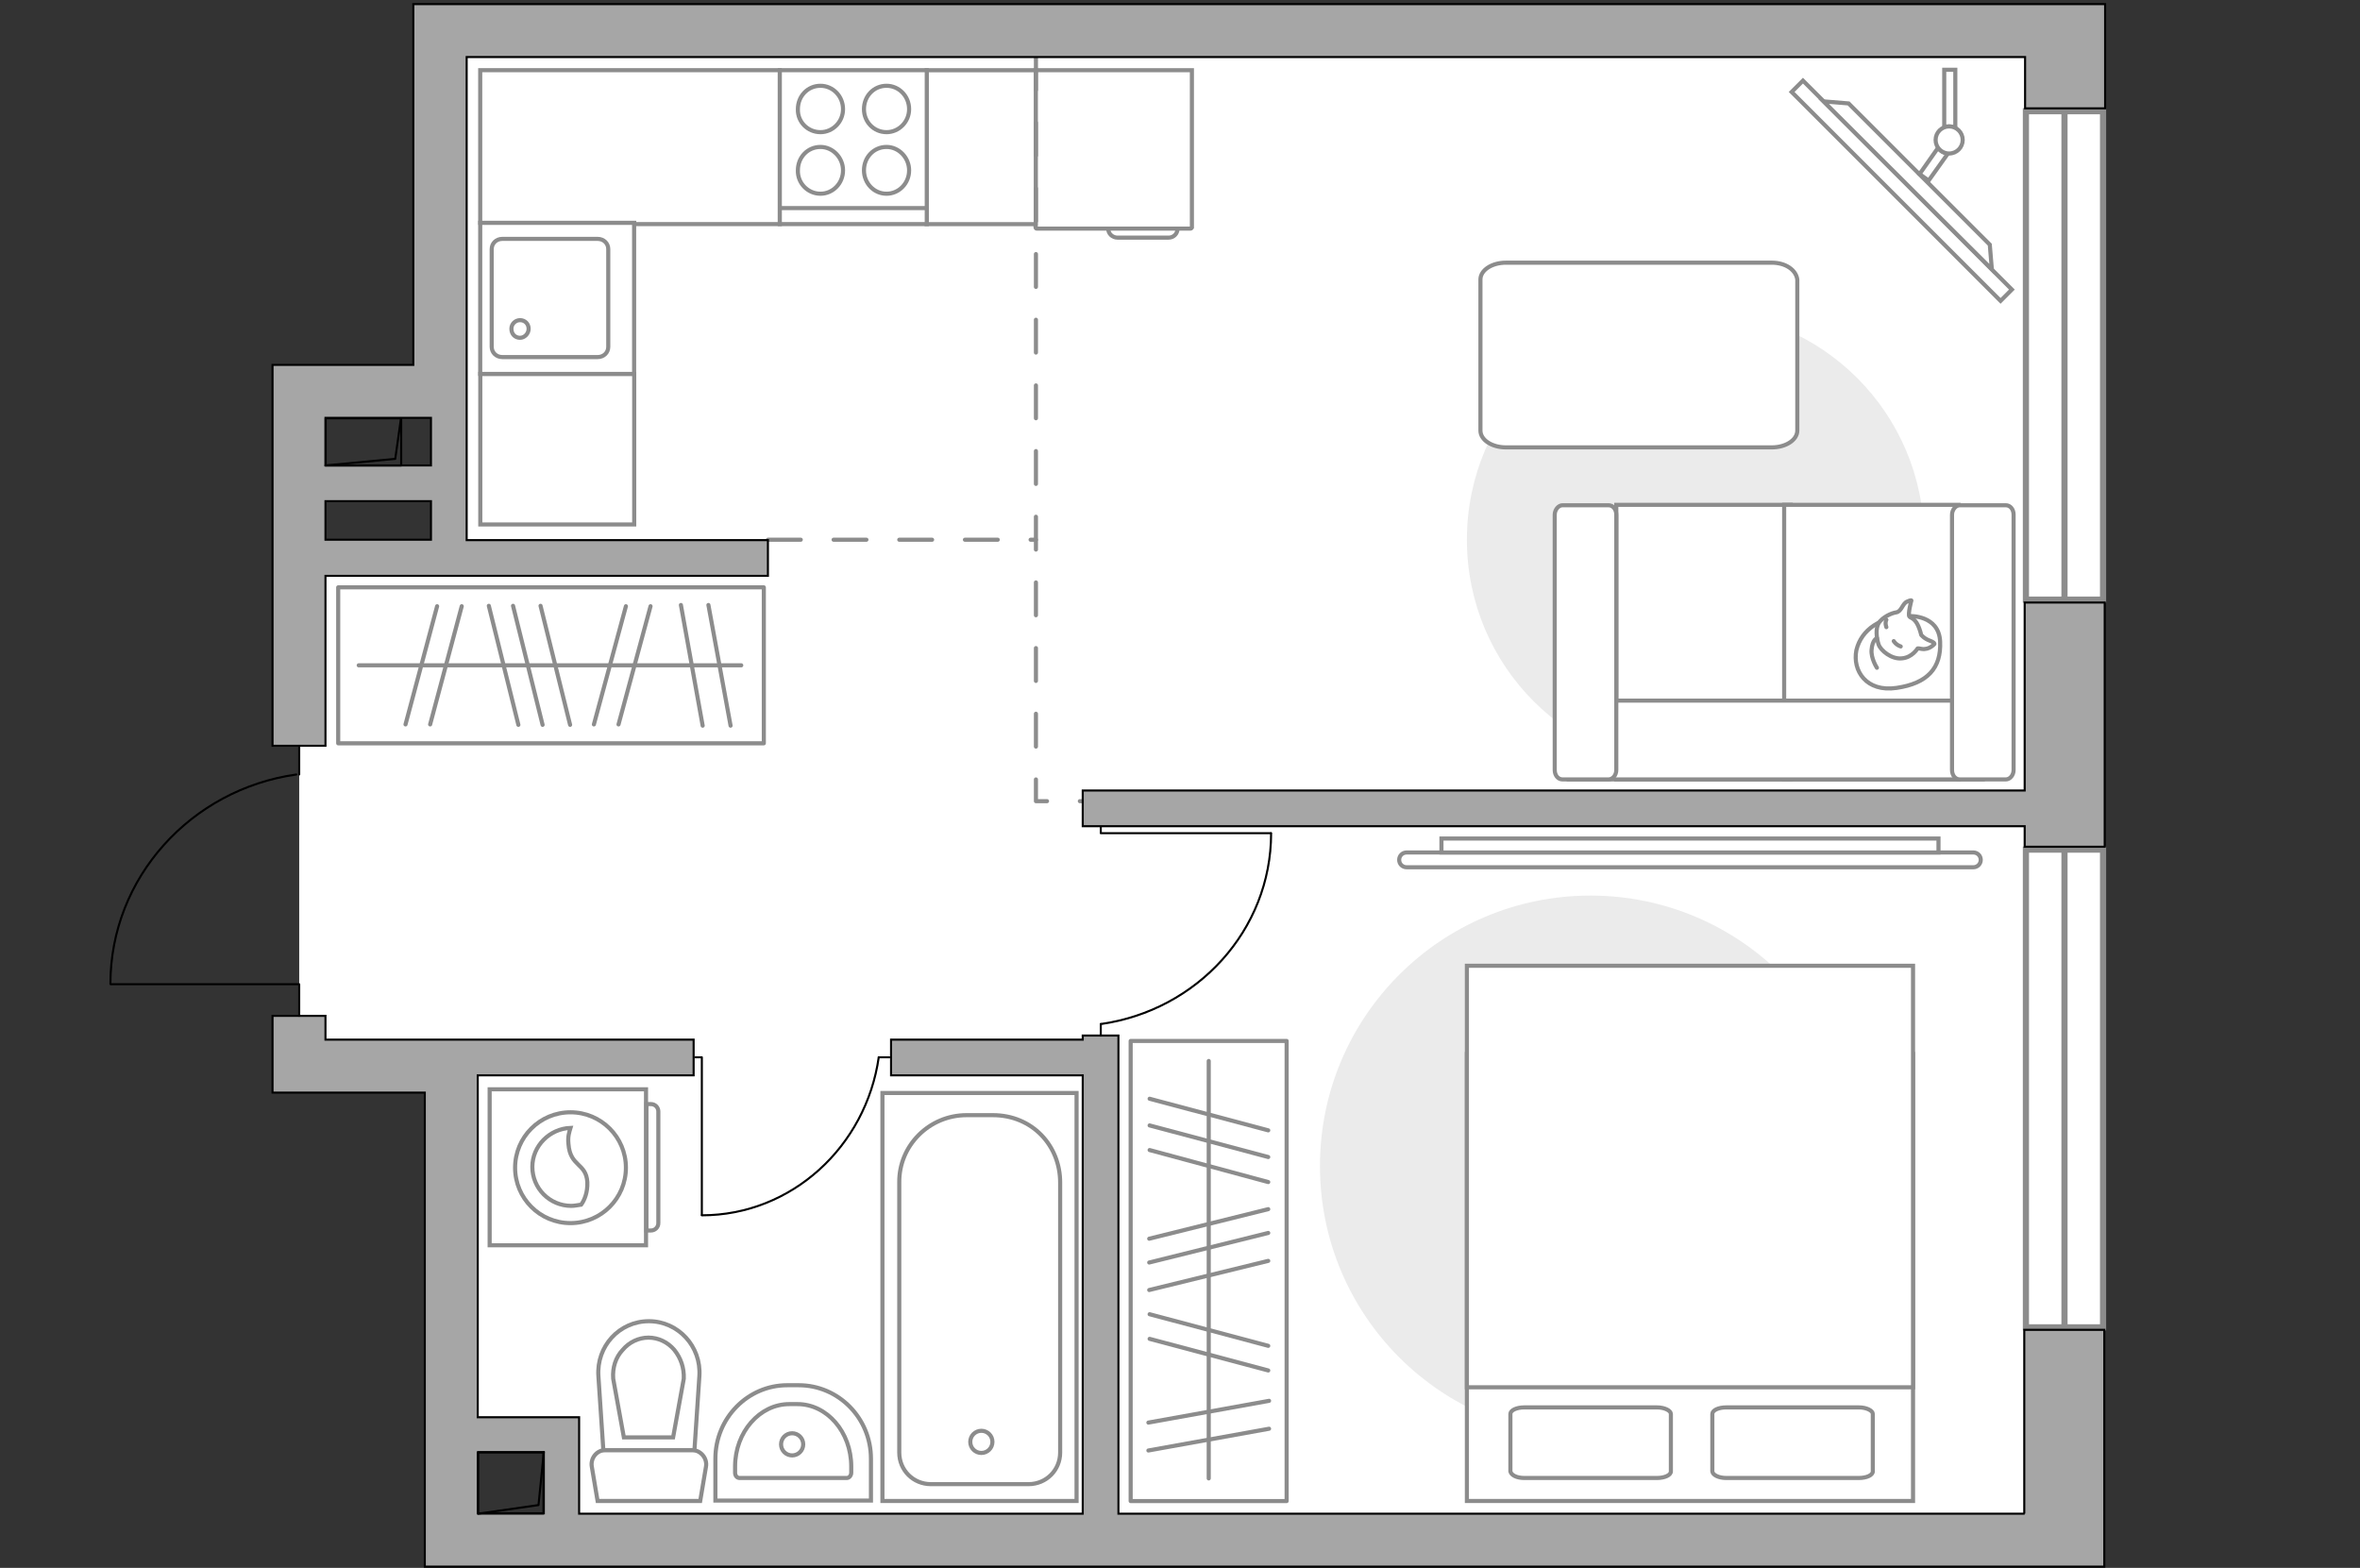 <?xml version="1.0" encoding="utf-8"?>
<!-- Generator: Adobe Illustrator 27.2.0, SVG Export Plug-In . SVG Version: 6.00 Build 0)  -->
<svg version="1.1" xmlns="http://www.w3.org/2000/svg" xmlns:xlink="http://www.w3.org/1999/xlink" x="0px" y="0px"
	 viewBox="0 0 575 382" style="enable-background:new 0 0 575 382;" xml:space="preserve">
<rect x="0" y="0" width="575" height="382" fill="#333333" stroke="none"/>
<style type="text/css">
	.st0{fill:#FFFFFF;}
	.st1{fill:#EBEBEB;}
	.st2{fill:none;stroke:#000000;stroke-width:0.5;stroke-linecap:round;stroke-linejoin:round;stroke-miterlimit:10;}
	.st3{fill:#FFFFFF;stroke:#8C8C8C;stroke-miterlimit:10;}
	.st4{fill:none;stroke:#8C8C8C;stroke-linecap:round;stroke-linejoin:round;stroke-miterlimit:10;}
	.st5{fill:#FFFFFF;stroke:#8C8C8C;stroke-linecap:round;stroke-linejoin:round;stroke-miterlimit:10;}
	.st6{fill-rule:evenodd;clip-rule:evenodd;fill:#FFFFFF;fill-opacity:0.1;stroke:#8C8C8C;stroke-miterlimit:10;}
	.st7{fill:#FFFFFF;stroke:#8C8C8C;stroke-width:1.5;stroke-linecap:round;stroke-miterlimit:10;}
	.st8{fill:none;stroke:#8C8C8C;stroke-linecap:round;stroke-linejoin:round;stroke-miterlimit:10;stroke-dasharray:8;}
	.st9{fill:#A6A6A6;stroke:#000000;stroke-width:0.5;stroke-miterlimit:10;}
</style>
<g id="bg_1_">
	<polygon class="st0" points="109.3,349.5 136.8,349.5 136.8,376.3 504.7,376.3 504.7,7.4 106.4,7.4 106.4,136.7 72.9,136.7 
		72.9,181.7 72.9,260.2 111.4,260.2 	"/>
</g>
<g id="furniture_1_">
	<path id="Vector_00000093897122204620586510000001135349027077273511_" class="st1" d="M321.6,284.1c0,36.4,29.5,65.9,65.9,65.9
		s65.9-29.5,65.9-65.9s-29.5-65.9-65.9-65.9S321.6,247.7,321.6,284.1z"/>
	<path id="Vector_00000066495158932974028550000016261183141872499596_" class="st1" d="M357.4,131.5c0,30.8,24.9,55.7,55.7,55.7
		s55.7-24.9,55.7-55.7s-24.9-55.7-55.7-55.7S357.4,100.7,357.4,131.5z"/>
	<g id="Group_34_00000020398685917921456470000000742478722435420552_">
		<path id="Vector_158_00000006681705394028262000000013701461897621281686_" class="st2" d="M171,296l0-38.4h-1.6"/>
		<path id="Vector_159_00000046300627321425606430000015170150047489239425_" class="st2" d="M216.7,257.6h-2.6"/>
		<path id="Vector_160_00000083069918423456640220000010526729546727230106_" class="st2" d="M214.1,257.6
			c-3.1,21.7-21.2,38.5-43.1,38.5"/>
	</g>
	<g id="Group_34_00000083791870953488617340000012126101333187329200_">
		<path id="Vector_158_00000077322154649981281430000007434544723334100144_" class="st2" d="M309.6,203l-41.4,0v-1.8"/>
		<path id="Vector_159_00000003080052978912923770000015637587833365244853_" class="st2" d="M268.2,252.3v-2.8"/>
		<path id="Vector_160_00000035512619659593972800000007251351504024441238_" class="st2" d="M268.2,249.5
			c23.4-3.3,41.5-22.8,41.5-46.5"/>
	</g>
	<g>
		<path id="Vector_8_00000100350655332403153470000016372063302434898344_" class="st3" d="M290.1,55.7l-37.5,0
			c-0.1,0-0.3-0.1-0.3-0.3l0-38.3l38.1,0l0,38.3C290.3,55.5,290.3,55.7,290.1,55.7z"/>
		<path id="Vector_9_00000121964082811877375090000004200121136674521744_" class="st3" d="M270,55.7l16.9,0c0,1.3-1,2.2-2.2,2.2
			l-12.4,0C271,57.9,270,56.9,270,55.7z"/>
	</g>
	
		<rect x="220.3" y="22.6" transform="matrix(-6.781704e-11 1 -1 -6.781704e-11 274.962 -203.188)" class="st3" width="37.5" height="26.6"/>
	<polygon class="st3" points="190,54.6 190,17.1 164.7,17.1 154.5,17.1 117,17.1 117,54.3 154.5,54.3 154.5,54.6 	"/>
	
		<rect x="117.4" y="90.7" transform="matrix(-6.782681e-11 1 -1 -6.782681e-11 245.221 -26.316)" class="st3" width="36.7" height="37.5"/>
	<rect x="82.4" y="143.1" class="st4" width="103.7" height="38"/>
	<line class="st4" x1="165.9" y1="147.4" x2="171.2" y2="176.8"/>
	<line class="st4" x1="172.6" y1="147.4" x2="178" y2="176.8"/>
	<line class="st4" x1="152.5" y1="147.7" x2="144.7" y2="176.5"/>
	<line class="st4" x1="158.5" y1="147.7" x2="150.7" y2="176.5"/>
	<line class="st4" x1="106.5" y1="147.7" x2="98.8" y2="176.5"/>
	<line class="st4" x1="112.5" y1="147.7" x2="104.8" y2="176.5"/>
	<line class="st4" x1="119.1" y1="147.6" x2="126.3" y2="176.6"/>
	<line class="st4" x1="131.7" y1="147.6" x2="138.9" y2="176.6"/>
	<line class="st4" x1="125" y1="147.6" x2="132.2" y2="176.6"/>
	<line class="st4" x1="87.4" y1="162.1" x2="180.6" y2="162.1"/>
	
		<rect x="238.5" y="290.7" transform="matrix(-2.335272e-10 1 -1 -2.335272e-10 604.18 15.123)" class="st4" width="112.1" height="38"/>
	<line class="st4" x1="309.2" y1="341.3" x2="279.8" y2="346.6"/>
	<line class="st4" x1="309.2" y1="348.1" x2="279.8" y2="353.4"/>
	<line class="st4" x1="309" y1="327.9" x2="280.1" y2="320.2"/>
	<line class="st4" x1="309" y1="333.9" x2="280.1" y2="326.2"/>
	<line class="st4" x1="309" y1="281.9" x2="280.1" y2="274.2"/>
	<line class="st4" x1="309" y1="288" x2="280.1" y2="280.2"/>
	<line class="st4" x1="309" y1="275.4" x2="280.1" y2="267.7"/>
	<line class="st4" x1="309" y1="294.6" x2="280" y2="301.8"/>
	<line class="st4" x1="309" y1="307.2" x2="280" y2="314.3"/>
	<line class="st4" x1="309" y1="300.4" x2="280" y2="307.6"/>
	<line class="st4" x1="294.5" y1="258.5" x2="294.5" y2="360.2"/>
	<g>
		<path id="Vector_98_00000177455331305146920970000007105650764801869497_" class="st3" d="M466.1,256.8H357.4v108.9h108.7V256.8z"
			/>
		<path id="Vector_99_00000155858825199802292670000009138350331782092458_" class="st3" d="M357.4,235.3h108.7V338l-95.8,0h-12.9
			V324V235.3z"/>
		<path id="Vector_100_00000098217123090788888760000003583570145124809376_" class="st4" d="M420.6,360.1h32.3
			c1.9,0,3.4-0.7,3.4-1.6v-14c0-0.8-1.5-1.6-3.4-1.6h-32.3c-1.9,0-3.4,0.7-3.4,1.6v14C417.3,359.4,418.8,360.1,420.6,360.1z"/>
		<path id="Vector_101_00000169532423827748404040000014324921171761367206_" class="st4" d="M371.4,360.1h32.3
			c1.9,0,3.4-0.7,3.4-1.6v-14c0-0.8-1.5-1.6-3.4-1.6h-32.3c-1.9,0-3.4,0.7-3.4,1.6v14C368.2,359.4,369.5,360.1,371.4,360.1z"/>
	</g>
	<g>
		<path class="st3" d="M480.8,207.7c1,0,1.8,0.8,1.8,1.8c0,1-0.8,1.8-1.8,1.8l-138.1,0c-1,0-1.8-0.8-1.8-1.8c0-1,0.8-1.8,1.8-1.8
			L480.8,207.7z"/>
		<rect x="351.2" y="204.3" class="st3" width="121.1" height="3.4"/>
	</g>
	<g>
		<path id="Vector_55_00000159448434768742652060000012348547180976529564_" class="st3" d="M393.8,189.9h42.5V123h-42.5V189.9z"/>
		<path id="Vector_56_00000060013269183711332810000000195183611752670137_" class="st3" d="M434.7,189.9h42.5V123h-42.5V189.9z"/>
		<path id="Vector_57_00000183237941224564992260000003905785135419396005_" class="st3" d="M386.3,170.7l-4,19.2h100.8v-19.2H386.3
			z"/>
		<path id="Vector_58_00000038409056845566295600000005358226177741752755_" class="st3" d="M393.8,187.6v-62.2
			c0-1.3-0.8-2.3-1.9-2.3h-11.2c-1,0-1.9,1.1-1.9,2.3v62.2c0,1.3,0.8,2.3,1.9,2.3h11.2C392.9,189.9,393.8,188.9,393.8,187.6z"/>
		<path id="Vector_59_00000005232685169496280740000016832543056608427417_" class="st3" d="M490.6,187.6v-62.2
			c0-1.3-0.8-2.3-1.9-2.3h-11.2c-1,0-1.9,1.1-1.9,2.3v62.2c0,1.3,0.8,2.3,1.9,2.3h11.2C489.7,189.9,490.6,188.9,490.6,187.6z"/>
		<g>
			<path class="st5" d="M465.3,150.1c0,0,7.1-0.3,7.4,6.2c0.3,6.5-3.1,10.2-10.6,11.3c-7.4,1.1-10.8-4.2-9.8-9.2
				C453.5,153.4,458.2,150.1,465.3,150.1z"/>
			<path class="st5" d="M468.1,154.7c0,0,0.7,0.9,2.1,1.4c1.3,0.5,1.1,0.8,1.1,0.8s-1.2,1.5-3.1,1.2c-1-0.2-1-0.1-1-0.1
				s-1.3,2.2-3.8,2.4c-2.5,0.3-5.2-1.9-5.7-3.4c-0.5-1.6-0.8-3.9,0.1-5.3c0.9-1.3,2.9-2.3,4.2-2.5c1.3-0.2,1.5-2.1,2.6-2.6
				c1.1-0.5,1.1-0.3,1.1-0.3s-0.9,3.3-0.5,3.9C465.5,150.7,467,150.3,468.1,154.7z"/>
			<path class="st5" d="M461.4,156.2c0,0,0.5,0.9,1.7,1.3"/>
			<path class="st5" d="M459.6,152.8c0,0-0.4-1,0-1.8"/>
			<path class="st4" d="M457.3,155.5c0,0-1.1,0.3-1.3,2.8c-0.2,2.1,1.3,4.4,1.3,4.4"/>
		</g>
	</g>
	<g>
		
			<rect x="427.4" y="44.6" transform="matrix(0.707 0.707 -0.707 0.707 168.639 -314.058)" class="st3" width="72" height="3.9"/>
		<polygon class="st3" points="484.8,59.6 450.4,25.2 444.3,24.7 485.3,65.6 		"/>
		<g>
			<path class="st3" d="M474.9,30.8c0.5,0,1.1,0.1,1.5,0.4V17h-2.7v14C474.1,30.8,474.4,30.8,474.9,30.8z"/>
			<path class="st3" d="M474.6,37.4c-1-0.1-1.9-0.6-2.4-1.4l-4.5,6.4l2.2,1.6L474.6,37.4z"/>
		</g>
		<circle class="st3" cx="474.9" cy="34.1" r="3.3"/>
	</g>
	<path id="Vector_84_00000027586211709310828730000014805955845752871353_" class="st5" d="M431.7,64l-64.8,0
		c-3.4,0-6.2,1.8-6.2,4.1l0,36.8c0,2.3,2.8,4.1,6.2,4.1l64.8,0c3.4,0,6.2-1.8,6.2-4.1V68.1C437.6,65.8,435.1,64,431.7,64z"/>
	<g>
		<g>
			<path class="st3" d="M157.4,303.4l0-38l-38.1,0l0,38H157.4z"/>
			<path class="st6" d="M160.4,298l0-27.2c0-1-0.8-1.8-1.8-1.8h-1.1l0,30.8h1.1C159.6,299.8,160.4,299,160.4,298z"/>
		</g>
		<circle class="st3" cx="139" cy="284.5" r="13.5"/>
		<path class="st3" d="M143.1,288c-0.3-4.7-4.2-3.7-4.6-9.3c-0.2-1.8,0.2-2.9,0.5-3.9c-5.1,0.2-9.3,4.4-9.3,9.5
			c0,5.2,4.2,9.5,9.5,9.5c0.8,0,1.6-0.2,2.4-0.3C142.4,292.4,143.2,290.5,143.1,288z"/>
	</g>
</g>
<g id="windows_1_">
	<g>
		<rect x="493.6" y="27.1" class="st7" width="18.8" height="119"/>
		<line class="st7" x1="503" y1="146" x2="503" y2="27.1"/>
	</g>
	<g>
		<rect x="493.6" y="207" class="st7" width="18.8" height="116.4"/>
		<line class="st7" x1="503" y1="323.4" x2="503" y2="207"/>
	</g>
</g>
<g id="plan">
	<polyline class="st8" points="252.4,13.9 252.4,195.2 263.8,195.2 	"/>
	<line class="st8" x1="187.1" y1="131.5" x2="252.4" y2="131.5"/>
	<g>
		<path class="st9" d="M506.4,1h-13.1H113.6h-8.2h-4.7v87.9H66.4v3.9v9.1v79.8h12.9v-41.4h107.8v-8.7h-73.4v-29.7V93v-4.1V13.9
			h379.7v12.5h19.5V1H506.4z M79.3,131.5v-9.4H105v9.4H79.3z M105,113.4H79.3v-11.6h21.4h4.3V113.4z"/>
		<polygon class="st9" points="493.3,192.6 263.8,192.6 263.8,201.3 493.3,201.3 493.3,206.3 512.8,206.3 512.8,146.8 493.3,146.8 
					"/>
		<path class="st9" d="M493.3,368.8H272.5V252.3h-8.7v1h-46.7v8.7h46.7v106.8H141.1v-14.9v-6.6v-2h-24.7v-78.9V262H169v-8.7h-52.6
			h-3.3H79.3v-5.8H66.4v18.7h7.3h5.6h24.2v102.5v4.2v8.8h389.8h9.7h9.7V324h-19.5V368.8z M116.5,353.8h16v14.9h-16V353.8z"/>
	</g>
	<g>
		<polyline class="st2" points="27,239.8 72.9,239.8 72.9,247.5 		"/>
		<line class="st2" x1="72.9" y1="181.7" x2="72.9" y2="188.7"/>
		<path class="st2" d="M72.2,188.7c-25.6,3.6-45.3,25.1-45.3,51"/>
	</g>
	<g>
		
			<rect x="79.3" y="101.9" transform="matrix(-1 -1.346129e-10 1.346129e-10 -1 177.047 215.314)" class="st2" width="18.4" height="11.5"/>
		<polyline class="st2" points="97.7,101.9 96.3,111.8 79.3,113.4 		"/>
	</g>
	<g>
		
			<rect x="116.5" y="353.8" transform="matrix(-1 -1.343709e-10 1.343709e-10 -1 248.913 722.563)" class="st2" width="16" height="14.9"/>
		<polyline class="st2" points="132.5,353.8 131.2,366.7 116.5,368.8 		"/>
	</g>
	<g>
		<path id="wc_00000070117372501564046270000009076754714382800797_" class="st3" d="M149.5,335.9"/>
		<g id="Group_26_00000001625926672036474000000007388420232249546899_">
			<path id="Vector_130_00000049218796483165205460000001461111278380691076_" class="st3" d="M147.5,353.3h21.1
				c2.1,0,3.8,2,3.4,4.1l-1.4,8.3l-25,0l-1.4-8.3C143.8,355.3,145.4,353.3,147.5,353.3z"/>
			<path id="Vector_131_00000129923726590223594370000004490652490809123774_" class="st3" d="M158.1,321.9
				c7.1,0,12.8,6.1,12.3,13.4l-1.2,18l-22.2,0l-1.2-18C145.3,328,150.9,321.9,158.1,321.9z"/>
			<path id="Vector_132_00000009550014590813624340000007372720469187464110_" class="st3" d="M164,350.2l2.6-14.3
				c0.1-2.6-0.7-5-2.3-7c-1.6-1.9-3.9-3-6.3-3c-2.4,0-4.7,1.1-6.3,3c-1.7,1.8-2.5,4.3-2.3,7l2.6,14.3H164z"/>
		</g>
	</g>
	<g>
		<path id="Vector_134_00000023975009780561294970000013498865765344480162_" class="st3" d="M191.8,337.5h2.8
			c9.7,0,17.6,8,17.6,17.9v10.2h-37.9v-10.2C174.3,345.5,182.2,337.5,191.8,337.5z"/>
		<path id="Vector_133_00000173865759136121514820000007134009345741178254_" class="st3" d="M192.3,342.1h2
			c7.2,0,13.1,6.8,13.1,15.2v1.5c0,0.7-0.5,1.3-1.1,1.3h-26.1c-0.6,0-1.1-0.5-1.1-1.3v-1.5C179.1,348.9,185.1,342.1,192.3,342.1z"/>
		<circle class="st3" cx="193" cy="351.9" r="2.7"/>
	</g>
	<g>
		<g>
			<path id="Vector_135_00000142856013452704371300000012142796083786983829_" class="st3" d="M262.3,266.3v99.4H215v-99.4H262.3z"
				/>
			<path id="Vector_136_00000026872705086989518910000002659367999184483754_" class="st3" d="M235.5,271.7h6.4
				c9.6,0,16.4,7.4,16.4,16.4v65.8c0,4.3-3.4,7.7-7.7,7.7h-23.8c-4.3,0-7.7-3.4-7.7-7.7v-65.8C219,279.1,226.4,271.7,235.5,271.7z"
				/>
		</g>
		<circle class="st3" cx="239.1" cy="351.3" r="2.7"/>
	</g>
	<g>
		<g id="Group_27_00000036211204896108909280000011446654907884697998_">
			<path id="Vector_140_00000166666972460688720060000011410848349507806379_" class="st3" d="M154.5,91.1l0-36.8l-37.5,0l0,36.8
				L154.5,91.1z"/>
		</g>
		<path id="Vector_141_00000071548620887629550930000011115699897946272139_" class="st3" d="M119.8,60.7l0,23.8
			c0,1.4,1.1,2.5,2.6,2.5l23.2,0c1.5,0,2.6-1.1,2.6-2.5l0-23.8c0-1.4-1.1-2.5-2.6-2.5l-23.2,0C120.9,58.2,119.8,59.3,119.8,60.7z"/>
		<path id="Vector_139_00000137851539541859290980000000652362086643369875_" class="st3" d="M128.8,80.1c0,1.2-1,2.2-2.1,2.2
			c-1.2,0-2.1-0.9-2.1-2.2c0-1.2,1-2.1,2.1-2.1C127.9,78,128.8,78.9,128.8,80.1z"/>
	</g>
	<g>
		<path id="Vector_142_00000158010253417755460750000010708139304098976658_" class="st3" d="M225.8,17.1l-35.8,0l0,37.5l35.8,0
			L225.8,17.1z"/>
		<g id="Group_28_00000170986352382267670930000012956353719983775136_">
			<g id="Group_29_00000176006786581208581100000017997948719460234423_">
				<path id="Vector_143_00000137127740450689256310000006156698023565621173_" class="st3" d="M199.9,32.2c3,0,5.5-2.5,5.5-5.6
					c0-3.2-2.5-5.7-5.5-5.7c-3.1,0-5.5,2.5-5.5,5.7C194.3,29.7,196.8,32.2,199.9,32.2z"/>
				<path id="Vector_144_00000112612090350122554710000010104183412485766792_" class="st3" d="M199.9,47.2c3,0,5.5-2.5,5.5-5.7
					c0-3.1-2.5-5.7-5.5-5.7c-3.1,0-5.5,2.5-5.5,5.7C194.3,44.6,196.8,47.2,199.9,47.2z"/>
			</g>
			<g id="Group_30_00000119103635407511261740000009958729708938186901_">
				<path id="Vector_145_00000017512871329896935450000015499384678907163308_" class="st3" d="M216,32.2c3,0,5.5-2.5,5.5-5.6
					c0-3.2-2.5-5.7-5.5-5.7c-3.1,0-5.5,2.5-5.5,5.7C210.5,29.7,212.9,32.2,216,32.2z"/>
				<path id="Vector_146_00000025409970692648551470000014541618306877922456_" class="st3" d="M216,47.2c3,0,5.5-2.5,5.5-5.7
					c0-3.1-2.5-5.7-5.5-5.7c-3.1,0-5.5,2.5-5.5,5.7C210.5,44.6,212.9,47.2,216,47.2z"/>
			</g>
		</g>
		<path id="Vector_147_00000067928159563841247820000017880454154837500060_" class="st3" d="M190,50.7l35.4,0"/>
	</g>
</g>
<g id="points">
	<path id="h" class="st9" d="M166.7,211.3"/>
	<path id="k" class="st9" d="M199.9,91.3"/>
	<path id="s" class="st9" d="M185.5,305.3"/>
	<path id="r1" class="st9" d="M388.3,91.1"/>
	<path id="r2" class="st9" d="M408.7,284.1"/>
</g>
</svg>
